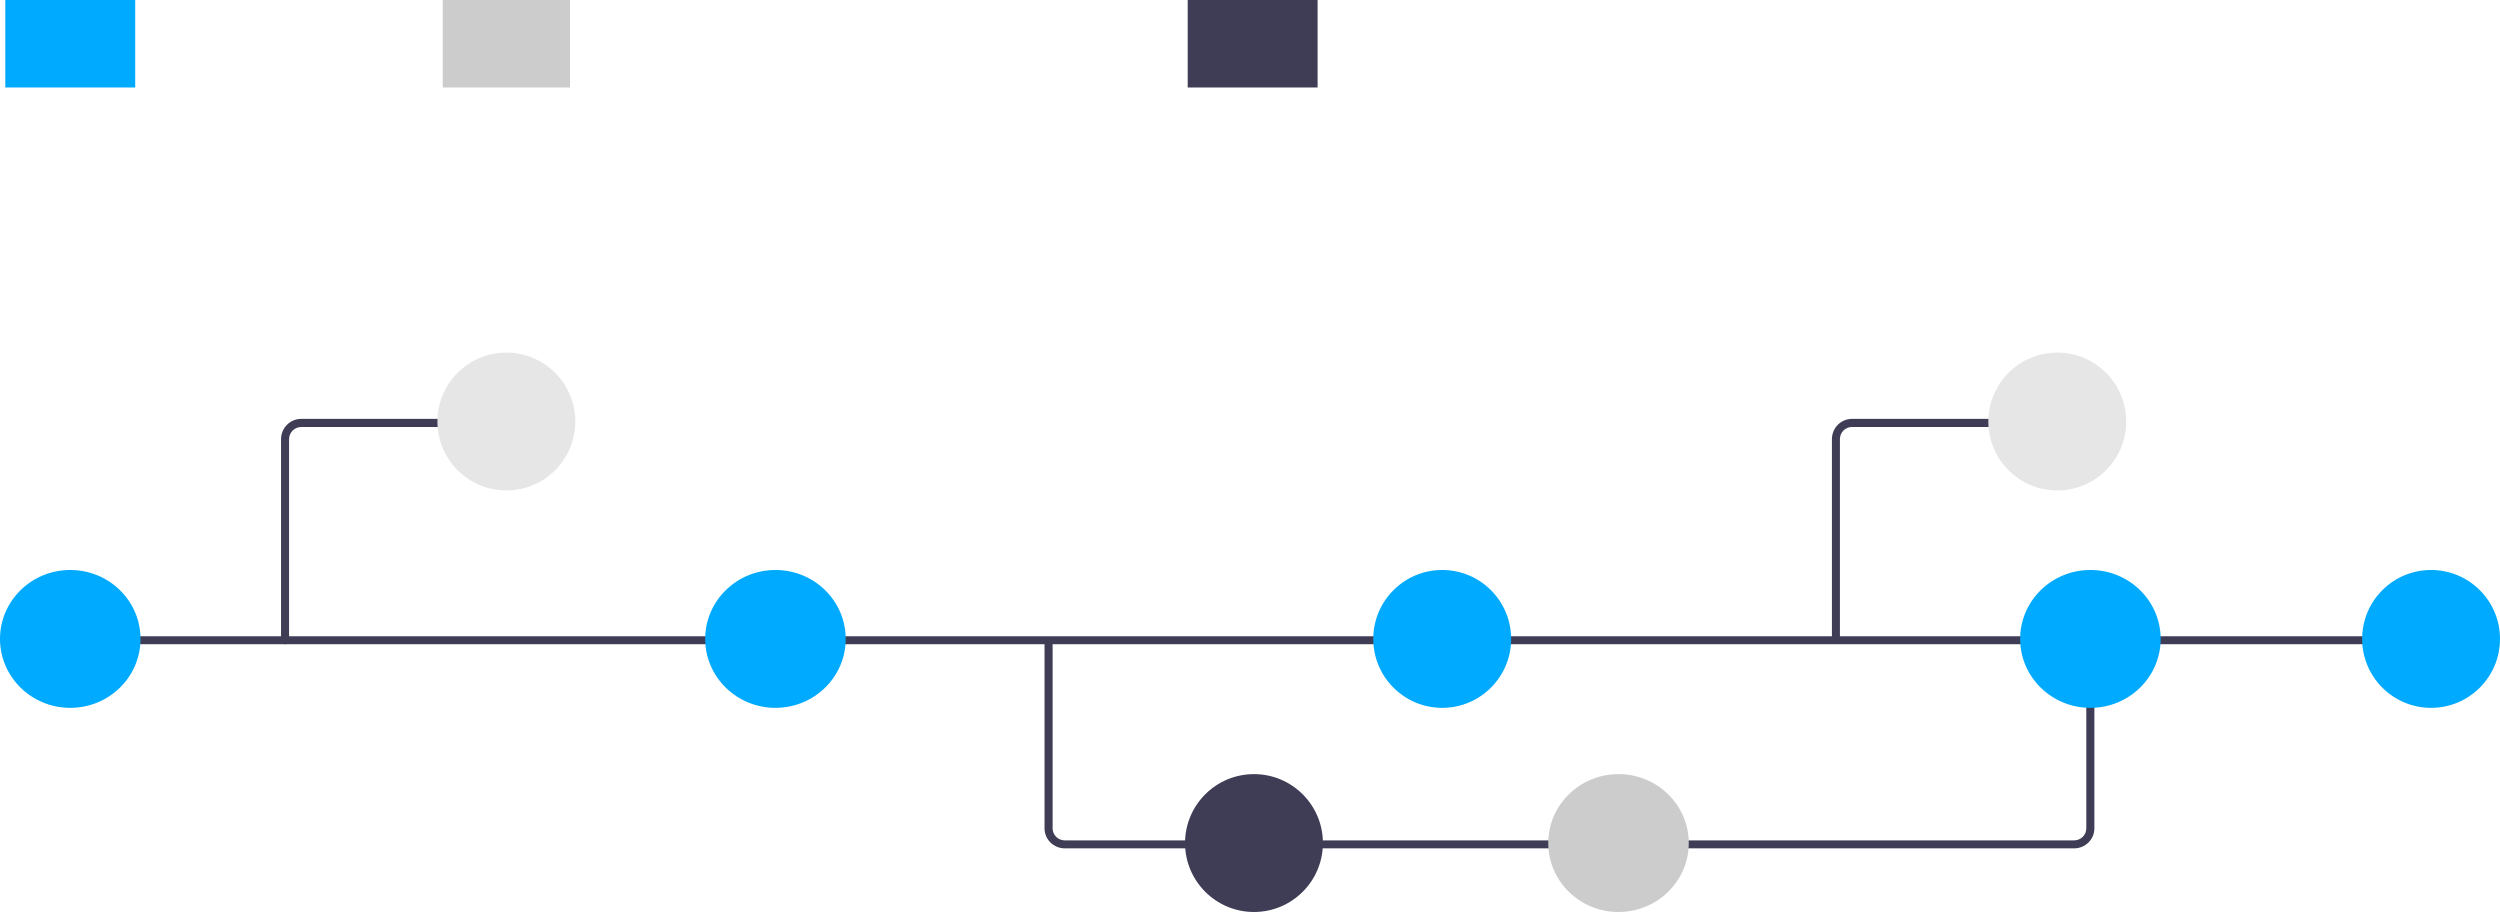 <?xml version="1.0" encoding="UTF-8"?> <svg xmlns="http://www.w3.org/2000/svg" width="943" height="344" viewBox="0 0 943 344" fill="none"> <path d="M782.381 320H401.619C399.599 319.998 397.662 319.203 396.234 317.791C394.806 316.378 394.002 314.463 394 312.466V241.496H397.047V312.466C397.049 313.665 397.531 314.814 398.388 315.661C399.245 316.508 400.407 316.985 401.619 316.986H782.381C783.593 316.985 784.755 316.508 785.612 315.661C786.469 314.814 786.951 313.665 786.953 312.466V241H790V312.466C789.998 314.463 789.194 316.378 787.766 317.791C786.338 319.203 784.401 319.998 782.381 320V320Z" fill="#3F3D56"></path> <path d="M920 240H26V243H920V240Z" fill="#3F3D56"></path> <path d="M26.5 267C41.136 267 53 255.359 53 241C53 226.641 41.136 215 26.5 215C11.864 215 0 226.641 0 241C0 255.359 11.864 267 26.5 267Z" fill="#00AAFF"></path> <path d="M292.5 267C307.136 267 319 255.359 319 241C319 226.641 307.136 215 292.5 215C277.864 215 266 226.641 266 241C266 255.359 277.864 267 292.5 267Z" fill="#00AAFF"></path> <path d="M473 344C487.359 344 499 332.359 499 318C499 303.641 487.359 292 473 292C458.641 292 447 303.641 447 318C447 332.359 458.641 344 473 344Z" fill="#3F3D56"></path> <path d="M610.5 344C625.136 344 637 332.359 637 318C637 303.641 625.136 292 610.5 292C595.864 292 584 303.641 584 318C584 332.359 595.864 344 610.5 344Z" fill="#CCCCCC"></path> <path d="M544 267C558.359 267 570 255.359 570 241C570 226.641 558.359 215 544 215C529.641 215 518 226.641 518 241C518 255.359 529.641 267 544 267Z" fill="#00AAFF"></path> <path d="M917 267C931.359 267 943 255.359 943 241C943 226.641 931.359 215 917 215C902.641 215 891 226.641 891 241C891 255.359 902.641 267 917 267Z" fill="#00AAFF"></path> <path d="M788.5 267C803.136 267 815 255.359 815 241C815 226.641 803.136 215 788.5 215C773.864 215 762 226.641 762 241C762 255.359 773.864 267 788.5 267Z" fill="#00AAFF"></path> <path d="M497 0H448V33H497V0Z" fill="#3F3D56"></path> <path d="M51 0H2V33H51V0Z" fill="#00AAFF"></path> <path d="M215 0H167V33H215V0Z" fill="#CCCCCC"></path> <path d="M107.518 243C107.115 243 106.729 242.838 106.445 242.55C106.16 242.262 106 241.872 106 241.465V165.677C106.002 163.641 106.803 161.69 108.226 160.251C109.649 158.812 111.578 158.002 113.59 158H187.482C187.885 158 188.271 158.162 188.555 158.45C188.84 158.738 189 159.128 189 159.535C189 159.943 188.84 160.333 188.555 160.621C188.271 160.909 187.885 161.071 187.482 161.071H113.59C112.383 161.072 111.225 161.558 110.371 162.421C109.518 163.285 109.037 164.456 109.036 165.677V241.465C109.036 241.872 108.876 242.262 108.591 242.55C108.307 242.838 107.921 243 107.518 243V243Z" fill="#3F3D56"></path> <path d="M191 185C205.359 185 217 173.359 217 159C217 144.641 205.359 133 191 133C176.641 133 165 144.641 165 159C165 173.359 176.641 185 191 185Z" fill="#E6E6E6"></path> <path d="M694.018 241H691V165.634C691.002 163.61 691.798 161.67 693.213 160.239C694.627 158.807 696.545 158.002 698.545 158H772V161.054H698.545C697.345 161.055 696.194 161.538 695.346 162.397C694.497 163.255 694.019 164.42 694.018 165.634V241Z" fill="#3F3D56"></path> <path d="M776 185C790.359 185 802 173.359 802 159C802 144.641 790.359 133 776 133C761.641 133 750 144.641 750 159C750 173.359 761.641 185 776 185Z" fill="#E6E6E6"></path> </svg> 